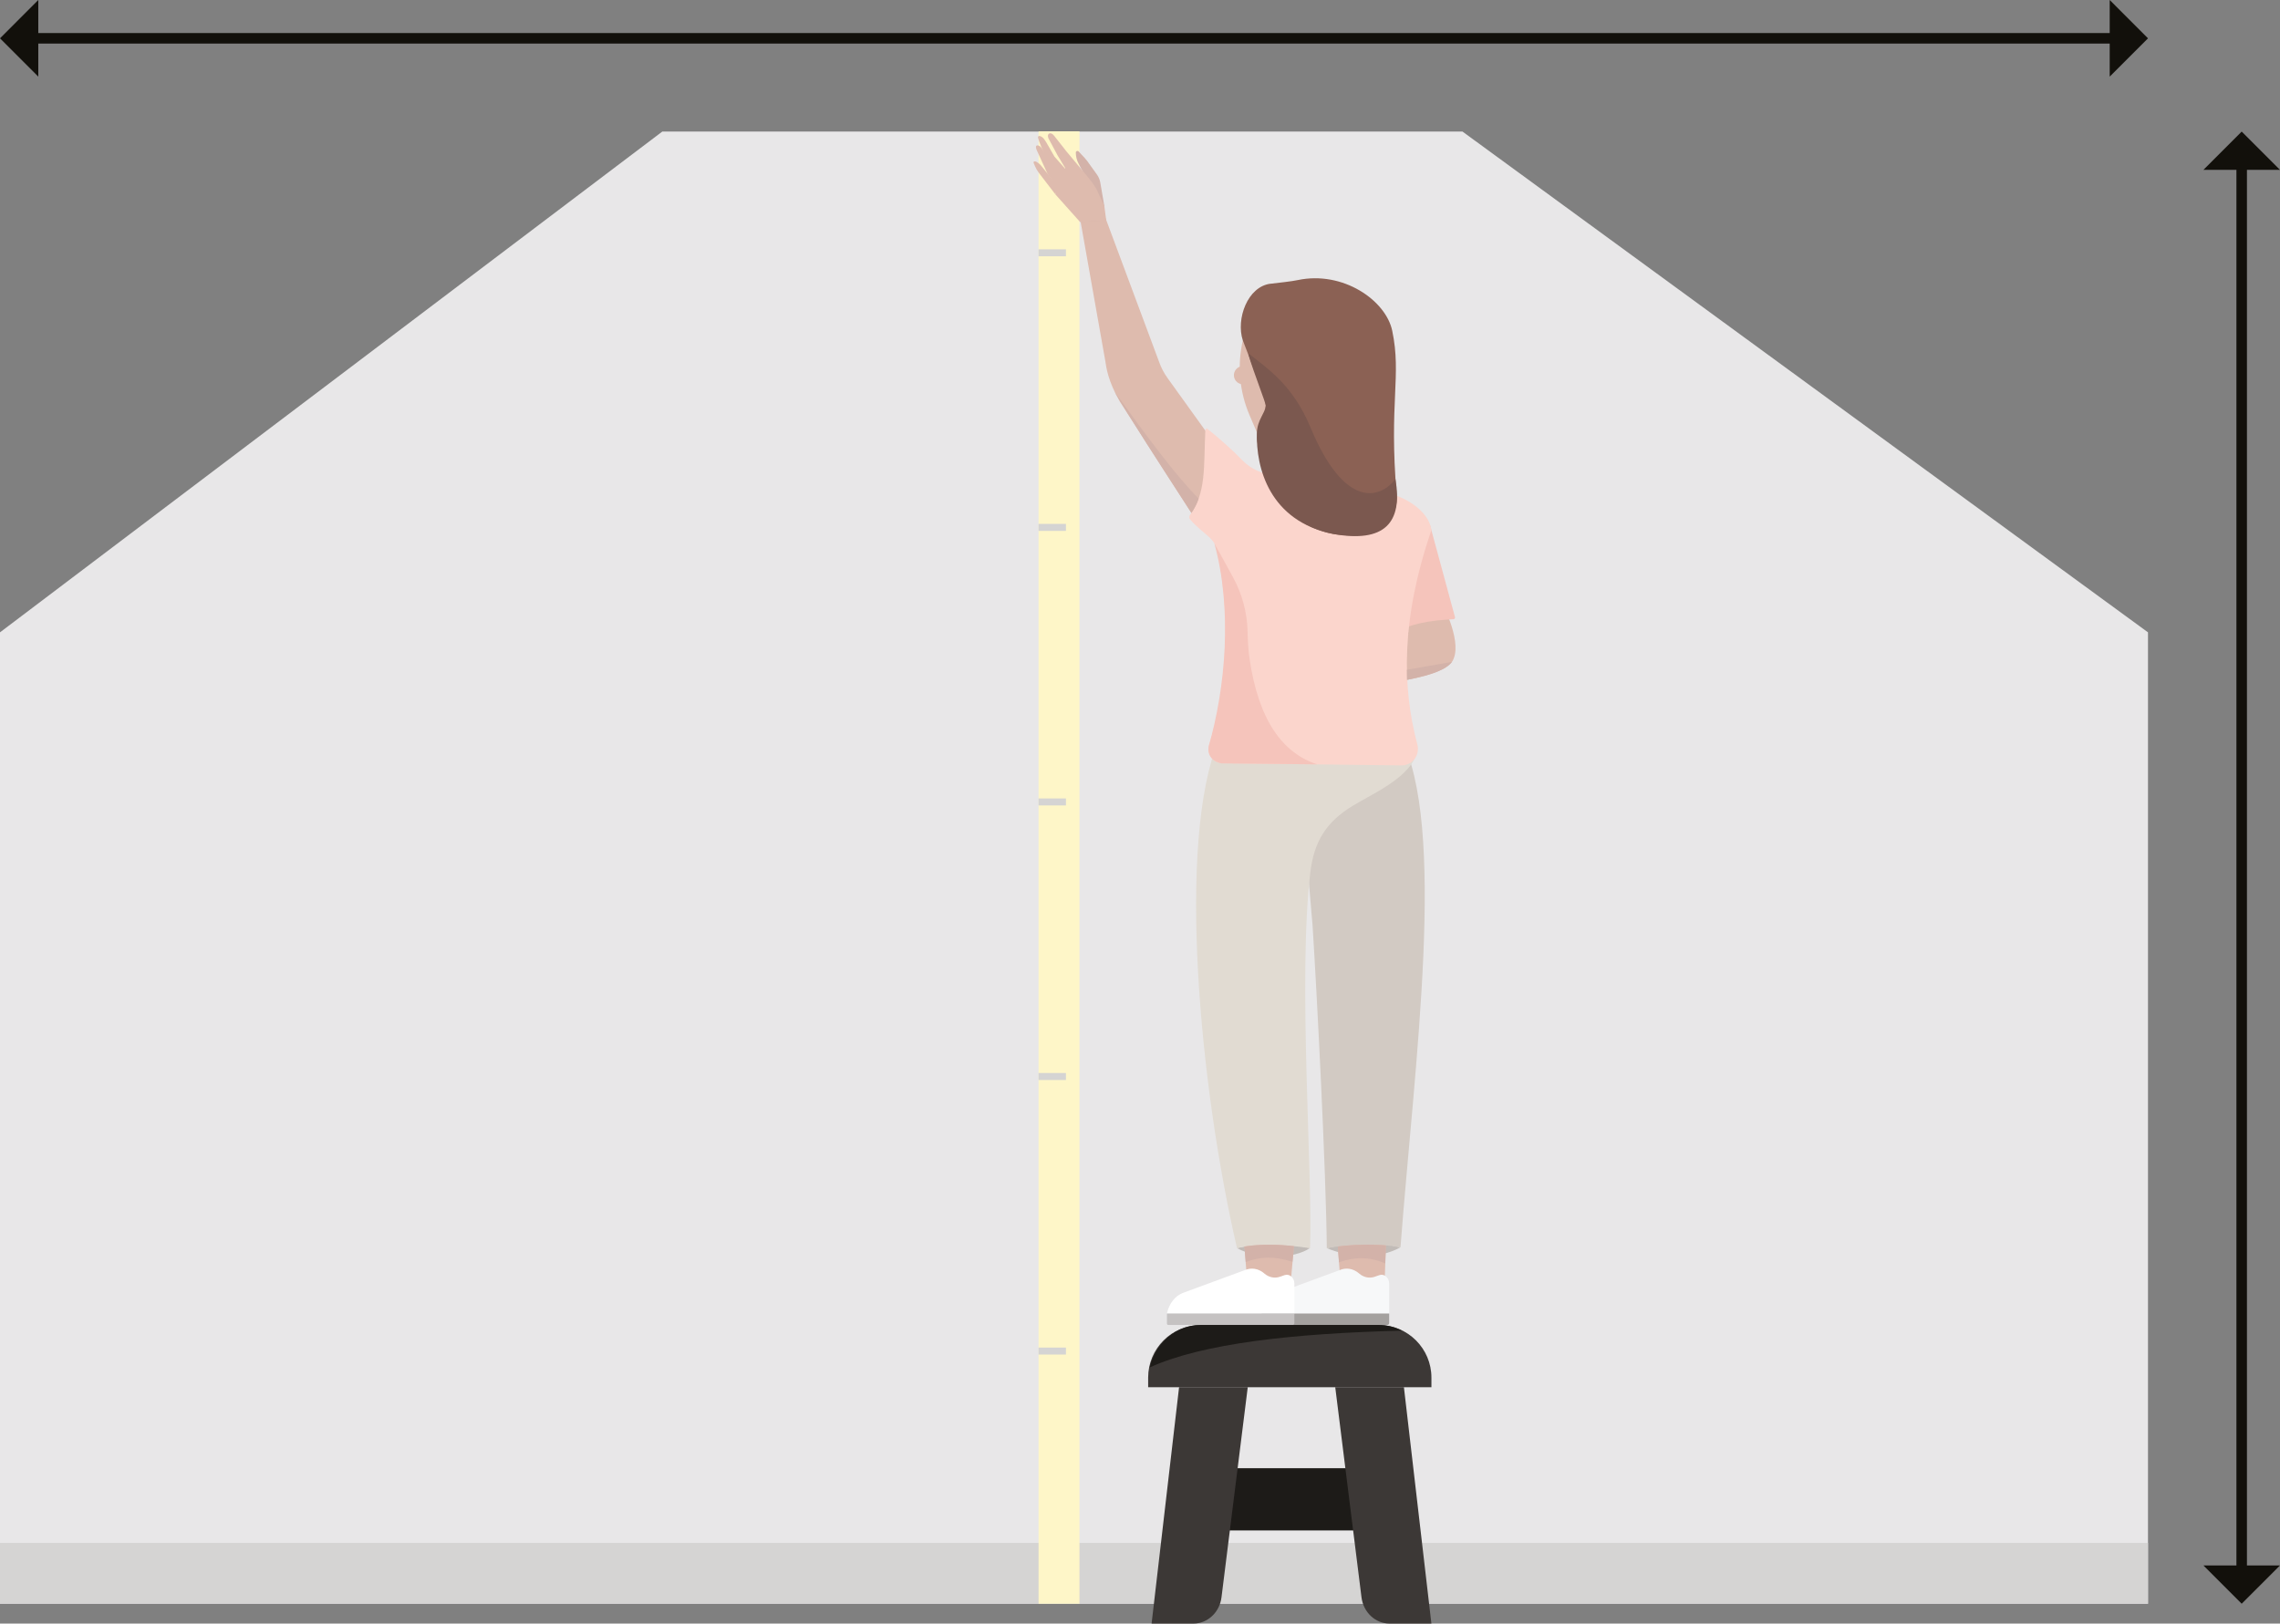 <?xml version="1.0" encoding="UTF-8"?><svg id="Lager_2" xmlns="http://www.w3.org/2000/svg" viewBox="0 0 867.56 617.89"><rect x="0" y="0" width="867.56" height="617.89" fill="#808080" stroke="none"/><defs><style>.cls-1{fill:#f7f8f9;}.cls-1,.cls-2,.cls-3,.cls-4,.cls-5,.cls-6,.cls-7,.cls-8,.cls-9,.cls-10,.cls-11,.cls-12,.cls-13,.cls-14,.cls-15,.cls-16,.cls-17,.cls-18,.cls-19,.cls-20{stroke-width:0px;}.cls-2{fill:#a4a19f;}.cls-3{fill:#d5d4d3;}.cls-21{fill:none;stroke:#12100b;stroke-miterlimit:10;stroke-width:4px;}.cls-4{fill:#c8a498;}.cls-5{fill:#7b584f;}.cls-6{fill:#debbae;}.cls-7{fill:#d3b2a9;}.cls-8{fill:#d2cac3;}.cls-9{fill:#fef6c8;}.cls-10{fill:#1d1b18;}.cls-11{fill:#fbd5cc;}.cls-12{fill:#8b6154;}.cls-13{fill:#c5c2c2;}.cls-14{fill:#f5c4bb;}.cls-15{fill:#3c3836;}.cls-16{fill:#c1bbb7;}.cls-17{fill:#e8e7e8;}.cls-18{fill:#fff;}.cls-19{fill:#e1dbd2;}.cls-20{fill:#12100b;}</style></defs><g id="Mäta_snedtak"><polygon class="cls-17" points="817.33 610.33 0 610.33 0 240.65 252.01 50.07 556.49 50.07 817.33 240.65 817.33 610.33"/><rect class="cls-3" x="0" y="587.19" width="817.33" height="23.14"/><line class="cls-21" x1="12.62" y1="14.58" x2="804.71" y2="14.58"/><polygon class="cls-20" points="14.57 0 14.57 29.16 0 14.58 14.57 0"/><polygon class="cls-20" points="802.76 0 802.76 29.16 817.33 14.58 802.76 0"/><line class="cls-21" x1="852.98" y1="62.69" x2="852.98" y2="597.71"/><polygon class="cls-20" points="867.56 64.65 838.41 64.65 852.98 50.07 867.56 64.65"/><polygon class="cls-20" points="867.56 595.76 838.41 595.76 852.98 610.33 867.56 595.76"/><polygon class="cls-9" points="410.75 610.33 395.18 610.33 395.18 171.2 395.18 49.98 410.75 49.98 410.75 315.39 410.75 610.33"/><path class="cls-6" d="M472.9,129.55h0c-2.18,9.53-1.28,19.51,2.58,28.5l2.8,6.54,23.75-30.06-10.38-12.9-12.43.32-6.31,7.61Z"/><polygon class="cls-6" points="529.73 188.04 491.87 182.32 495.71 201.19 521.28 201.19 529.73 188.04"/><path class="cls-16" d="M532.9,474.67c-8.64,4.93-20.44,3.59-28.04.33l14.02-3.12,14.02,2.79Z"/><path class="cls-16" d="M498.45,474.97c-5.93,4.12-19.54,4.63-27.77.02l13.75-2.82,14.02,2.79Z"/><polygon class="cls-6" points="527.37 472.72 526.86 488.45 510.09 488.45 508.93 472.72 527.37 472.72"/><path class="cls-1" d="M524.87,485.28l-1.75.61c-2.01.7-4.19.27-5.88-1.17l-.22-.18c-2.12-1.8-4.88-2.23-7.33-1.15l-23.42,8.62s-.05.02-.07.03c-2.97,1.12-5.19,4-6.01,7.48l-.09.38h48.49s0-11.42,0-11.42c0-2.24-1.87-3.84-3.72-3.2Z"/><path class="cls-2" d="M528.59,499.9v3.59c0,.42-.29.76-.66.76h-47.31c-.29,0-.52-.27-.52-.61v-3.74h48.49Z"/><polygon class="cls-6" points="492.52 472.44 491.25 486.75 474.48 486.75 473.51 473.98 492.52 472.44"/><path class="cls-6" d="M462.54,169.3l-18.31-25.47c-1.32-1.84-2.38-3.85-3.14-5.99l-20.82-55.89-9.08,2.5,9.4,53.01c.32,2.01.88,7.37,5.5,15.33l28.88,44.95,7.57-28.44Z"/><path class="cls-6" d="M549.01,230.17s7.94,15.09,3.46,21.74c-4.48,6.65-33.34,9.15-33.34,9.15l-2.17-29.5,32.05-1.39Z"/><path class="cls-4" d="M524.89,222.19l11.16,18.82c-5.58.35-13.91,2.23-25.25-.61l14.09-18.21Z"/><path class="cls-8" d="M532.67,279.96c18.12,34.15,5.59,124.36.23,194.7-9.22-1.52-18.58-1.25-28.04.33-.29-29.61-3.74-96.49-5.42-122.82l-6.04-70.63,39.27-1.57Z"/><path class="cls-19" d="M539.31,283.34l-75.57-1.8c-16.07,38.62-7.26,132.3,6.95,193.46,7.71-1.96,17.39-1.45,27.8,0,1.08-27.7-4.72-102.8.11-143.05,1.4-11.67,6-19.08,16.02-25.23,8.14-5,25.42-12.23,24.69-23.37Z"/><path class="cls-14" d="M530.24,191.92l13.95,8.12,9.44,34.81c.11.4-.18.79-.6.81-8.91.43-16.72,1.72-21.77,5.16l-1.03-48.9Z"/><path class="cls-11" d="M458.64,163.63c-.65,14.22.37,23.87-5.83,32.34-.39.54-.38,1.27.06,1.77,5.58,6.26,9.79,6.82,10.61,13.22,5.38,27.85,2.24,55.24-3.38,72.38-1.15,3.52,1.46,7.13,5.16,7.13l68.08.82c4.14,0,7.03-3.95,5.97-7.95-5.75-21.69-6.31-47.59,5.35-81.56-.63-5.73-6.81-11.1-14.92-13.74-.32-.1-.67.01-.86.29-1.15,1.71-7.19,3.41-18.07.94-11.11-2.53-17.56-5.06-18.38-6.48-.12-.22-.32-.38-.55-.47-3.46-1.33-3.06-1.31-6.48-1.49-4.82-.25-9.36-2.24-12.71-5.7-3.96-4.08-8.41-8.03-13.2-11.88-.32-.26-.82-.04-.84.38Z"/><path class="cls-18" d="M488.8,485.28l-1.75.61c-2.01.7-4.19.27-5.88-1.17l-.22-.18c-2.12-1.8-4.88-2.23-7.33-1.15l-23.42,8.62s-.05.02-.07.03c-2.97,1.12-5.19,4-6.01,7.48l-.09.38h48.49s0-11.42,0-11.42c0-2.24-1.87-3.84-3.72-3.2Z"/><path class="cls-13" d="M492.52,499.9v3.59c0,.42-.29.76-.66.76h-47.31c-.29,0-.52-.27-.52-.61v-3.74h48.49Z"/><path class="cls-6" d="M529.73,188.04l-8.55-4.79c-2.61-1.46-4.23-4.22-4.23-7.21v-3.61s-18.37-.48-18.37-.48v3.31c0,2.28-1.59,4.26-3.82,4.74l-5.73,1.25c9.37,7.5,25.14,6.61,40.69,6.78Z"/><path class="cls-12" d="M483.5,107.98c3.28-.39,7.92-.88,10.31-1.39,17.14-3.63,33.52,7.66,35.95,19.31,3.61,17.29-1.31,27.07,1.69,62.57.64,7.54-4.88,14.25-12.41,15.03-36.34,3.77-40.4-34.14-40.4-34.14-.82-3.7-.16-7.56,1.83-10.78l.38-.61s.02-.03.03-.05c1.47-2.41.44-7.84-.99-10.27l-6.99-18.12c-2.67-8.13,1.81-20.53,10.6-21.57Z"/><path class="cls-15" d="M436.87,504.24h107.78v3.65c0,11.05-8.97,20.03-20.03,20.03h-67.73c-11.05,0-20.03-8.97-20.03-20.03v-3.65h0Z" transform="translate(981.53 1032.17) rotate(-180)"/><rect class="cls-10" x="461.93" y="558.77" width="57.66" height="23.68" transform="translate(981.53 1141.21) rotate(-180)"/><path class="cls-15" d="M534.2,527.92l10.46,89.97h-15.89c-5.42,0-10-4.27-10.71-10l-9.99-79.97h26.14Z"/><path class="cls-15" d="M448.65,527.92l-10.46,89.97h15.89c5.42,0,10-4.27,10.71-10l9.99-79.97h-26.14Z"/><path class="cls-10" d="M533.42,506.41c-2.65-1.38-5.64-2.16-8.79-2.16h-67.73c-9.38,0-17.26,6.87-19.43,16.15,20.26-9.16,54.52-12.95,95.95-13.99Z"/><path class="cls-14" d="M462.04,206.7l7.09,12.89c3.5,6.37,5.41,13.47,5.59,20.7.08,3.39.23,6.79.71,10.15,3.41,23.75,12.7,36.24,25.81,40.45l-36.57-.37c-3.64-.83-5.31-3.35-4.75-6.5,6.37-22.24,9.12-52.13,2.12-77.33Z"/><path class="cls-6" d="M473.24,139.18c-5.39.51-4.76,7.66.72,7.09l-.72-7.09Z"/><path class="cls-5" d="M481.59,154.58c1.26,1.56-7.79-21.1-6.3-19.9,6.52,5.23,16.58,11.63,23.3,27.84,13.06,31.5,26.61,27.33,32.39,19.8,2.87,16.66-4.15,24.4-23.69,20.89-24.2-4.88-29.47-25.13-29.01-38.63.16-4.78,3.11-7.39,3.32-10Z"/><path class="cls-7" d="M456.1,189.76c-8.77-8.82-20.16-24.24-31.89-40.53,5.34,9.28,17.13,27.47,29.14,45.98,1.3-1.93,2.19-3.74,2.75-5.45Z"/><path class="cls-7" d="M552.47,251.91l-17.12,2.98v3.85c10.06-1.94,14.79-3.95,17.12-6.83Z"/><path class="cls-7" d="M527.37,473.97l-.26,6.85c-5.93-2.59-11.79-2.52-17.61-.43l-.45-6.01c6.19-.72,12.31-.89,18.32-.41Z"/><path class="cls-7" d="M492.36,474.25l-.57,5.95c-7.22-2.29-12.24-1.95-17.79.09l-.48-5.88c6.04-.95,12.68-.87,18.85-.16Z"/><path class="cls-7" d="M419.88,83.91l.32-5.55-1.53-8.89c-.19-1.11-.64-2.17-1.3-3.09l-2.95-4.09c-.42-.63-1.13-1.62-1.67-2.16l-2.32-2.5c-.38-.41-1.07-.14-1.07.42h0c0,1.48.36,2.93,1.05,4.23l2.87,5.41-2.34,16.76,8.93-.54Z"/><path class="cls-6" d="M396.48,56.55c-.25-.42-1.07-1.4-1.93-1.19-.64.15-.25,1.4-.06,1.79l4.24,9.28c.91,1.02,2.8,4.52,2.8,4.52.18.29.28.61.31.95l.19,2.3,1.08-4.58c.13-.55.66-.81.37-1.29l-7.01-11.78Z"/><path class="cls-6" d="M401.6,73.99l-4.56-5.94-1.82-2.38c-.54-.71-.99-1.48-1.34-2.31l-.56-1.33c-.14-.33.02-.98,1.22-.36,0,0,.91.54,1.48,1.23l2.33,2.85,4.09,5.34-.84,2.89Z"/><path class="cls-6" d="M420.93,83.91l-.72-5.55-3.01-6.38c-.85-1.63-2.43-3.63-3.62-5.04l-7.87-9.42-4.62-5.88c-1.39-1.78-2.95-.73-2.13,1.04l3.01,5.62c.29.59.69,1.29,1.05,1.83l2.31,3.84-.07.2-4.06-4.62-3.12-5.45c-.45-.66-.95-1.57-1.63-1.98-.42-.26-1.2-.67-1.48-.03s3.67,9.49,3.67,9.49l2.84,4.14c.71,1.08,1.29,3.04,1,4.29l-.9,3.96,9.37,10.48,9.97-.54Z"/><rect class="cls-3" x="395.18" y="94.89" width="10.43" height="2.66" transform="translate(800.78 192.43) rotate(-180)"/><rect class="cls-3" x="395.18" y="199.37" width="10.43" height="2.66" transform="translate(800.78 401.41) rotate(-180)"/><rect class="cls-3" x="395.18" y="303.86" width="10.43" height="2.66" transform="translate(800.78 610.39) rotate(-180)"/><rect class="cls-3" x="395.18" y="408.35" width="10.43" height="2.66" transform="translate(800.78 819.37) rotate(-180)"/><rect class="cls-3" x="395.18" y="512.84" width="10.43" height="2.66" transform="translate(800.78 1028.35) rotate(-180)"/></g></svg>